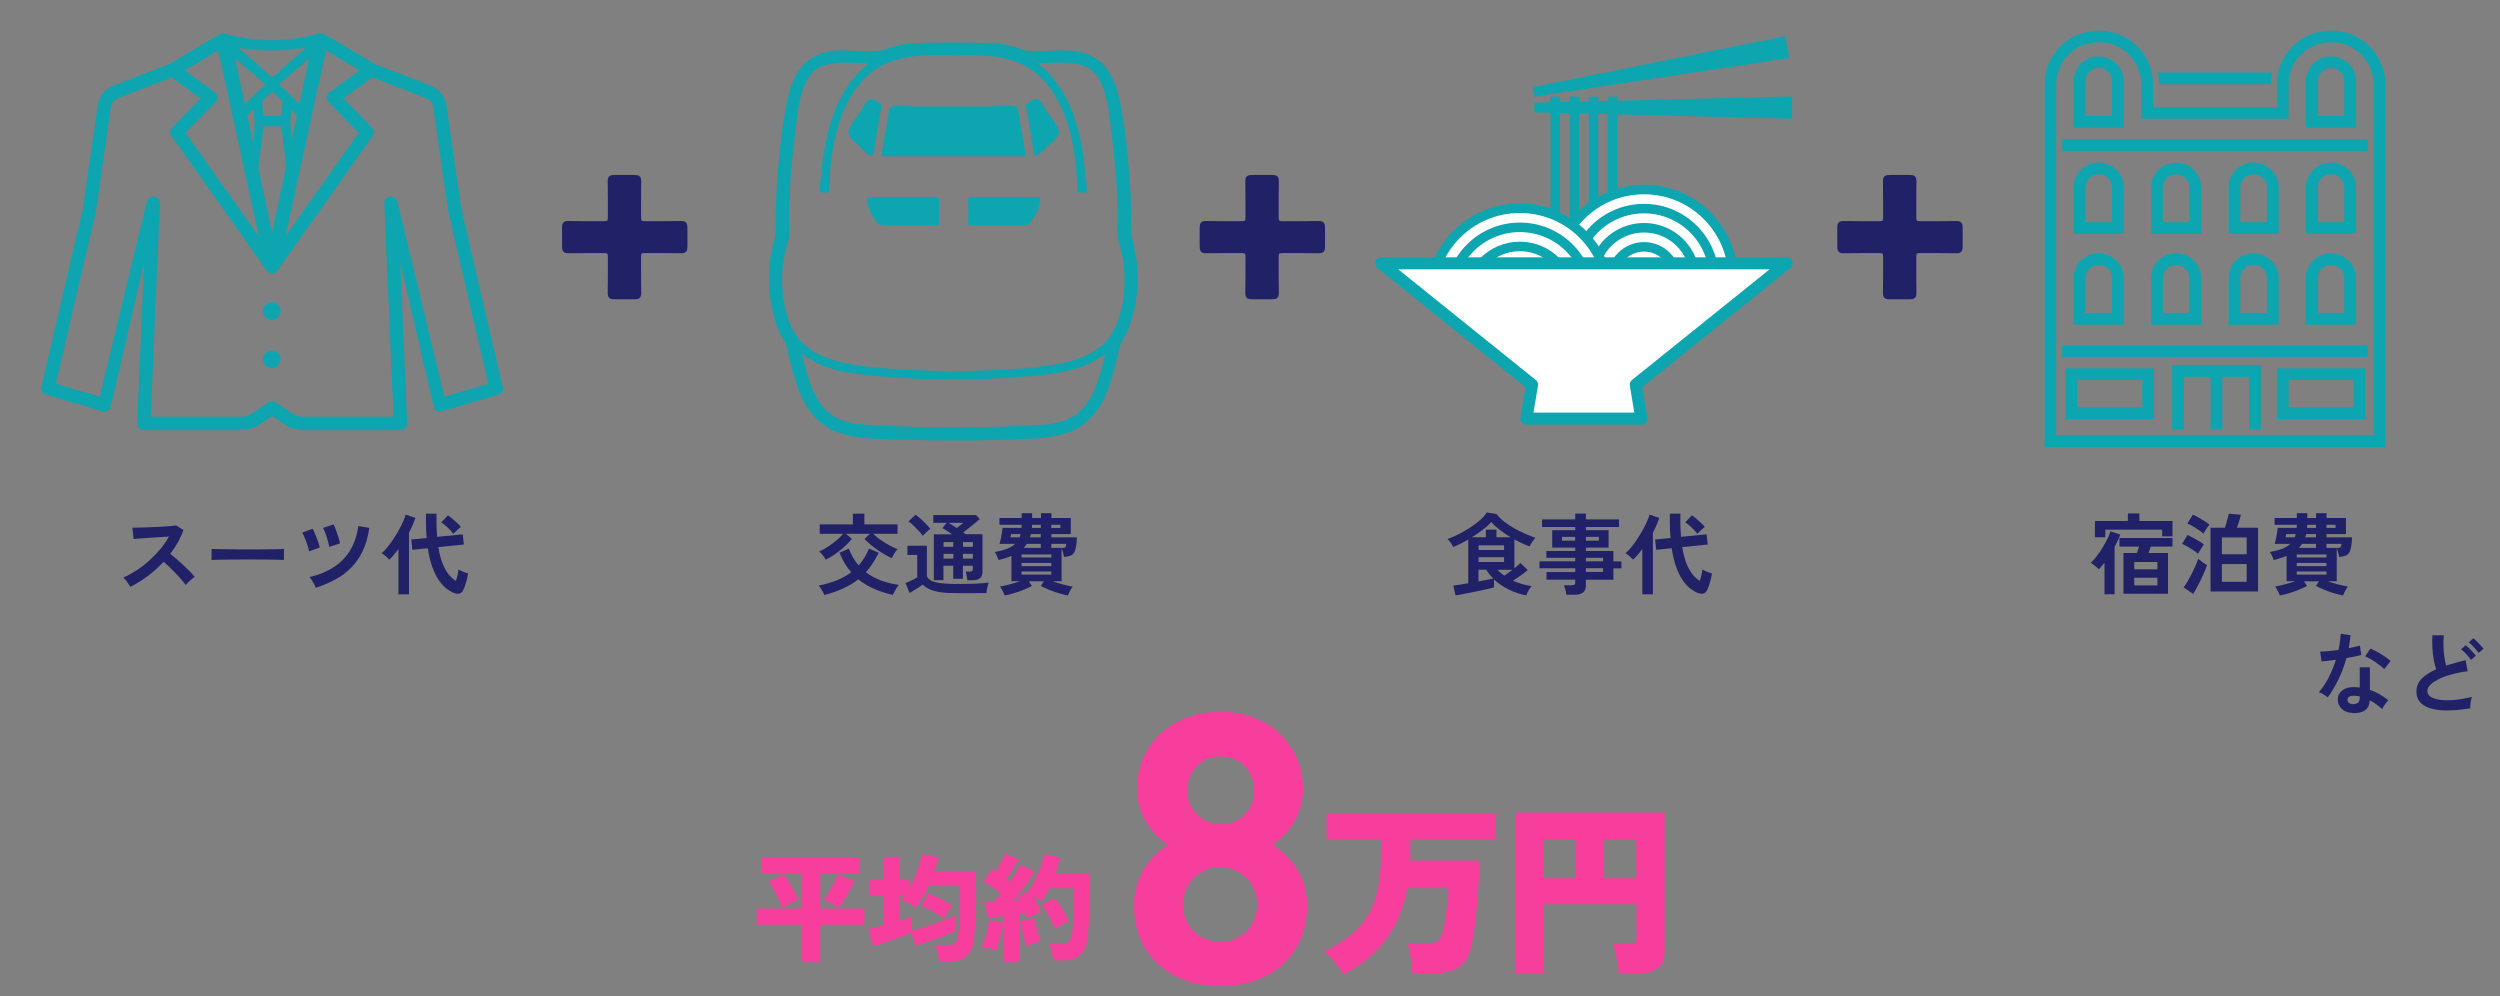 <?xml version="1.0" encoding="UTF-8"?><svg id="_コンテンツ" xmlns="http://www.w3.org/2000/svg" width="312.65" height="124.62" viewBox="0 0 312.65 124.62"><rect x="0" y="0" width="312.65" height="124.62" fill="#808080" stroke="none"/><path d="M291.12,87.22c-.12-.1-.29-.22-.51-.36s-.43-.23-.61-.3c.46-.53.87-1.14,1.23-1.85.36-.71.66-1.44.9-2.2-.37.05-.71.1-1.03.13s-.57.06-.77.08l-.17-1.23c.26,0,.59-.02,1-.06s.84-.09,1.29-.16c.08-.35.14-.69.19-1.03.04-.34.07-.66.09-.98l1.23.18c-.06.56-.14,1.1-.23,1.62.26-.05.51-.11.75-.16.24-.06.46-.11.65-.16l.17,1.17c-.23.07-.5.13-.83.2-.32.07-.66.13-1.03.19-.25.93-.58,1.81-.98,2.64-.4.83-.85,1.59-1.35,2.28ZM294.18,89.16c-.57-.03-1.02-.21-1.34-.53-.33-.33-.48-.72-.48-1.19,0-.44.2-.8.57-1.1.37-.3.9-.43,1.57-.41.1,0,.21.01.31.02.1,0,.2.01.3.03v-2.52h1.27v2.82c.42.14.82.32,1.21.54.38.22.75.47,1.1.76-.13.12-.28.29-.43.51-.15.22-.27.42-.34.59-.24-.21-.49-.42-.74-.6-.26-.19-.53-.35-.81-.49-.07,1.12-.8,1.65-2.19,1.59ZM294.28,88.05c.28,0,.49-.06.63-.19.14-.13.21-.36.21-.68v-.08c-.23-.05-.47-.08-.71-.1-.25,0-.45.03-.6.12-.15.09-.23.21-.24.38,0,.16.05.3.18.4s.31.16.54.16ZM298.17,83.68c-.12-.13-.28-.27-.48-.42s-.42-.31-.64-.47c-.23-.16-.46-.3-.68-.42-.23-.13-.42-.22-.59-.28l.66-.98c.18.07.38.17.62.29.24.12.48.26.72.41.24.15.47.3.68.45.21.15.38.28.51.41l-.79,1Z" fill="#212167" stroke-width="0"/><path d="M308.93,88.58c-.7.12-1.37.2-2.03.24-.66.04-1.27.04-1.84-.02-.57-.06-1.07-.18-1.5-.36-.43-.18-.76-.43-1-.75-.24-.32-.36-.72-.36-1.2,0-.64.22-1.18.67-1.63.45-.45,1.05-.83,1.8-1.16-.12-.32-.22-.7-.3-1.15-.09-.45-.14-.94-.17-1.47-.03-.53-.03-1.07-.01-1.63h1.43c-.04.41-.06.85-.04,1.32.01.47.05.92.11,1.35.06.43.13.8.22,1.11.37-.12.76-.23,1.17-.34.41-.11.83-.22,1.26-.33l.27,1.39c-.65.07-1.28.19-1.88.35s-1.14.35-1.61.57c-.47.22-.85.46-1.13.72s-.42.54-.42.83c0,.31.15.56.44.74s.7.31,1.22.37c.52.06,1.11.06,1.78,0s1.38-.19,2.13-.38c-.07.19-.13.42-.16.71-.03.29-.05.53-.04.73ZM309.01,82.52c-.15-.22-.34-.46-.58-.72s-.46-.46-.65-.6l.59-.51c.11.09.25.21.42.38.17.16.33.33.48.5.16.17.28.31.37.43l-.62.52ZM309.98,81.66c-.16-.22-.35-.46-.59-.72s-.46-.46-.65-.61l.58-.51c.12.09.26.21.42.38.16.16.32.33.48.5.16.17.28.31.37.43l-.61.52Z" fill="#212167" stroke-width="0"/><path d="M100.28,120.33v-4.69h-5.64v-2.01h5.64v-4.43h-5.03v-2.01h12.26v2.01h-4.92v4.43h5.52v2.01h-5.52v4.69h-2.31ZM97.85,113.55c-.07-.21-.17-.46-.31-.76-.14-.3-.29-.61-.46-.94s-.33-.63-.5-.91-.32-.51-.46-.69l1.89-.93c.13.16.28.37.44.64s.34.57.52.88c.18.32.34.62.5.92.15.3.27.55.36.77-.31.11-.64.26-1.01.45-.37.19-.69.38-.98.57ZM104.94,113.52c-.19-.12-.4-.24-.64-.36-.24-.12-.48-.24-.71-.36-.23-.11-.43-.2-.58-.26.19-.26.4-.58.64-.98.24-.39.47-.79.68-1.2.21-.4.37-.75.48-1.04l2.04.89c-.1.23-.23.49-.39.8s-.34.62-.53.94c-.19.32-.37.62-.55.9s-.33.5-.44.67Z" fill="#f73e9d" stroke-width="0"/><path d="M117.47,120.27c-.02-.21-.05-.44-.1-.7-.05-.26-.11-.52-.17-.77-.06-.25-.14-.46-.21-.63h1.54c.28,0,.5-.03.67-.1s.3-.2.41-.41c.1-.2.19-.51.24-.91.06-.38.1-1.01.13-1.9s.04-2,.04-3.31v-.76h-3.85c-.23.5-.48.98-.75,1.44-.27.46-.57.89-.88,1.3-.26-.2-.56-.39-.92-.59-.36-.2-.65-.33-.89-.4.07-.08.13-.16.2-.24.06-.08.13-.18.2-.27h-.67v3.14c.31-.1.59-.19.86-.28s.49-.17.68-.25v1.76c.55-.14,1.16-.31,1.82-.53.66-.21,1.32-.44,1.96-.68.65-.24,1.22-.47,1.72-.69-.02.24-.03.55-.03.93s0,.72.03,1.01c-.51.23-1.06.46-1.64.69s-1.16.44-1.74.64-1.12.36-1.62.5l-.56-1.6c-.32.13-.68.27-1.1.43-.42.16-.84.31-1.28.47-.44.15-.86.3-1.27.44-.41.14-.78.25-1.1.34l-.59-2.15c.23-.05.5-.11.81-.19.32-.07.66-.16,1.02-.26v-3.72h-1.69v-2h1.69v-2.87h2.03v2.87h1.29v.98c.38-.67.7-1.39.98-2.15s.48-1.44.6-2.04l2.06.41c-.07.28-.14.56-.22.84-.08.29-.17.57-.27.86h5.14v2.62c0,1.22-.02,2.29-.06,3.2-.04.91-.08,1.67-.13,2.28-.07.84-.24,1.5-.51,1.97-.27.47-.64.81-1.1,1-.46.19-1.01.29-1.65.29h-1.11ZM118.06,114.89c-.23-.19-.51-.39-.85-.59-.34-.21-.69-.4-1.05-.58-.36-.18-.68-.32-.97-.42l.93-1.57c.32.11.66.25,1.02.43.37.18.72.36,1.05.56.33.19.62.37.86.53-.17.24-.34.51-.53.81s-.34.59-.47.84Z" fill="#f73e9d" stroke-width="0"/><path d="M124.57,118.88c-.25-.11-.54-.2-.9-.29-.35-.08-.65-.15-.91-.19.14-.27.27-.59.4-.98s.24-.8.35-1.22c.1-.42.18-.81.21-1.15l1.73.34c-.03.33-.09.71-.19,1.16-.1.45-.21.89-.33,1.31-.12.42-.25.76-.36,1.02ZM125.52,120.3v-5.74c-.38.05-.74.1-1.08.14-.35.04-.66.08-.95.11l-.33-1.97c.31,0,.67-.01,1.08-.04.14-.14.29-.3.44-.47.16-.18.32-.37.49-.58-.31-.25-.65-.51-1.04-.78-.39-.28-.76-.52-1.13-.74l1.08-1.55c.07.04.14.08.22.13l.24.15c.14-.22.28-.46.43-.73.15-.27.29-.54.43-.81.14-.27.25-.5.34-.67l1.7.74c-.27.42-.54.85-.81,1.28-.27.43-.52.81-.75,1.13.08.06.16.12.23.17.07.05.14.11.2.16.29-.41.56-.81.81-1.19.25-.38.44-.69.57-.94l1.69.95c-.2.32-.44.68-.73,1.09-.29.41-.6.83-.94,1.27-.33.43-.66.85-.98,1.24.14-.02.27-.03.4-.04s.26-.02.38-.03l-.25-.5,1.35-.61c.31-.43.59-.92.86-1.47.27-.54.49-1.09.68-1.65.19-.56.32-1.06.38-1.52l2.06.41c-.07.32-.16.64-.26.98-.1.34-.21.67-.33,1.01h4.26v2.62c0,.81,0,1.52-.02,2.12-.01.6-.04,1.14-.07,1.6-.03.46-.06.9-.1,1.3-.07.84-.24,1.49-.51,1.96-.27.47-.64.8-1.09.99-.46.19-1.01.29-1.65.29h-1.11c-.02-.21-.05-.44-.1-.7-.05-.26-.11-.51-.17-.76s-.14-.46-.21-.63h1.55c.28,0,.5-.03.67-.1.17-.07.3-.21.4-.41s.18-.51.24-.92c.06-.38.1-.93.13-1.67.02-.74.04-1.76.04-3.07v-.76h-3.02c-.15.29-.3.57-.47.84-.16.27-.33.53-.51.78-.14-.11-.29-.21-.47-.32-.17-.1-.34-.2-.51-.3.18.35.35.7.5,1.06.16.36.28.67.36.94-.25.1-.54.21-.87.35-.33.13-.61.28-.85.44-.03-.11-.06-.22-.1-.34-.04-.12-.08-.24-.13-.37-.1.02-.21.04-.33.06-.12.02-.24.04-.36.06v6.05h-1.98ZM128.33,118.36c-.07-.25-.16-.57-.26-.97-.1-.4-.2-.8-.29-1.2s-.16-.72-.21-.97l1.75-.4c.05.23.12.52.22.89.1.37.2.73.32,1.1.11.37.21.67.3.9-.26.05-.57.14-.94.27-.37.13-.67.26-.9.39ZM131.93,116.2c-.1-.29-.24-.62-.43-.99-.19-.37-.39-.75-.6-1.12s-.41-.67-.6-.91l1.63-.84c.22.26.43.56.65.9.22.35.42.69.61,1.04.19.35.35.68.47.98-.28.1-.58.23-.9.41-.33.17-.6.35-.83.53Z" fill="#f73e9d" stroke-width="0"/><path d="M162.58,117.57c-.57,1.25-1.34,2.3-2.32,3.15-.98.85-2.12,1.5-3.43,1.94s-2.7.66-4.19.66-2.88-.22-4.19-.66-2.45-1.09-3.43-1.94-1.75-1.9-2.32-3.15c-.57-1.25-.85-2.69-.85-4.33,0-1.04.13-1.96.4-2.75.27-.79.61-1.49,1.02-2.11s.86-1.14,1.35-1.59c.49-.44.97-.82,1.45-1.14-.45-.28-.89-.65-1.34-1.09-.45-.44-.85-.95-1.22-1.52-.37-.57-.67-1.22-.91-1.94-.24-.73-.36-1.55-.36-2.46,0-1.48.28-2.82.83-4,.55-1.18,1.3-2.19,2.25-3.03.95-.84,2.04-1.48,3.29-1.92,1.25-.44,2.58-.66,4-.66s2.75.22,4,.66c1.24.44,2.33,1.08,3.26,1.92.93.84,1.67,1.85,2.23,3.03s.83,2.52.83,4c0,.92-.12,1.74-.36,2.46-.24.73-.54,1.37-.9,1.94-.36.57-.77,1.07-1.23,1.52-.46.44-.89.81-1.3,1.09.48.32.96.7,1.46,1.14.49.44.95.97,1.38,1.59.43.62.78,1.32,1.05,2.11.27.79.41,1.71.41,2.75,0,1.64-.28,3.09-.85,4.33ZM155.9,109.8c-.88-.9-1.99-1.35-3.32-1.35s-2.43.45-3.32,1.35c-.88.9-1.33,2.01-1.33,3.34s.44,2.43,1.33,3.32c.88.88,1.99,1.33,3.32,1.33s2.43-.44,3.32-1.33c.88-.88,1.33-1.99,1.33-3.32s-.44-2.44-1.33-3.34ZM155.67,95.8c-.79-.82-1.79-1.23-2.98-1.23s-2.2.41-3.01,1.23c-.81.82-1.21,1.83-1.21,3.03s.4,2.25,1.21,3.06c.81.81,1.81,1.21,3.01,1.21s2.19-.4,2.98-1.21c.79-.81,1.18-1.82,1.18-3.06s-.4-2.21-1.18-3.03Z" fill="#f73e9d" stroke-width="0"/><path d="M168.01,121.9c-.29-.51-.64-1.03-1.08-1.56-.43-.54-.89-.99-1.36-1.35,1.69-.79,3.06-1.7,4.11-2.74,1.05-1.03,1.82-2.32,2.3-3.85.48-1.53.72-3.41.72-5.64v-1.78h-6.8v-3.2h21.11v3.2h-10.64v2.65h8.67c-.02.71-.05,1.54-.11,2.49s-.13,1.93-.21,2.94c-.09,1.01-.19,1.97-.3,2.87-.11.9-.24,1.66-.38,2.27-.3,1.34-.83,2.27-1.59,2.77-.76.51-1.85.76-3.27.76h-2.53c-.03-.35-.08-.75-.13-1.22-.05-.47-.13-.93-.21-1.39-.09-.46-.19-.84-.3-1.16h2.39c.68,0,1.15-.11,1.42-.33.27-.22.48-.62.64-1.21.11-.43.21-.97.31-1.62.09-.66.18-1.32.25-2,.07-.68.11-1.26.11-1.73h-5.12c-.44,2.43-1.31,4.54-2.62,6.34-1.3,1.79-3.1,3.29-5.39,4.49Z" fill="#f73e9d" stroke-width="0"/><path d="M202.44,121.73c-.03-.32-.08-.72-.15-1.2-.07-.48-.15-.96-.25-1.42-.1-.47-.21-.83-.33-1.09h2.02c.34,0,.57-.05.71-.15.14-.1.21-.31.21-.63v-4.15h-11.61v8.63h-3.58v-20.1h18.72v17.35c0,.98-.29,1.69-.86,2.12-.57.44-1.43.65-2.56.65h-2.32ZM193.03,109.84h4.06v-4.91h-4.06v4.91ZM200.58,109.84h4.06v-4.91h-4.06v4.91Z" fill="#f73e9d" stroke-width="0"/><path d="M100.28,120.33v-4.69h-5.64v-2.01h5.64v-4.43h-5.03v-2.01h12.26v2.01h-4.92v4.43h5.52v2.01h-5.52v4.69h-2.31ZM97.85,113.55c-.07-.21-.17-.46-.31-.76-.14-.3-.29-.61-.46-.94s-.33-.63-.5-.91-.32-.51-.46-.69l1.89-.93c.13.16.28.37.44.64s.34.57.52.88c.18.32.34.62.5.92.15.3.27.55.36.77-.31.11-.64.26-1.01.45-.37.19-.69.38-.98.57ZM104.94,113.52c-.19-.12-.4-.24-.64-.36-.24-.12-.48-.24-.71-.36-.23-.11-.43-.2-.58-.26.19-.26.4-.58.64-.98.24-.39.47-.79.68-1.2.21-.4.37-.75.48-1.04l2.04.89c-.1.23-.23.49-.39.8s-.34.62-.53.94c-.19.32-.37.62-.55.9s-.33.5-.44.67Z" fill="none" stroke-width="0"/><path d="M117.47,120.27c-.02-.21-.05-.44-.1-.7-.05-.26-.11-.52-.17-.77-.06-.25-.14-.46-.21-.63h1.54c.28,0,.5-.03.67-.1s.3-.2.41-.41c.1-.2.19-.51.24-.91.06-.38.1-1.01.13-1.9s.04-2,.04-3.31v-.76h-3.85c-.23.5-.48.98-.75,1.44-.27.46-.57.89-.88,1.3-.26-.2-.56-.39-.92-.59-.36-.2-.65-.33-.89-.4.07-.08.13-.16.2-.24.06-.08.13-.18.2-.27h-.67v3.14c.31-.1.59-.19.86-.28s.49-.17.68-.25v1.76c.55-.14,1.16-.31,1.82-.53.66-.21,1.32-.44,1.96-.68.65-.24,1.22-.47,1.72-.69-.02.24-.03.55-.03.93s0,.72.03,1.01c-.51.23-1.06.46-1.64.69s-1.16.44-1.74.64-1.12.36-1.62.5l-.56-1.6c-.32.13-.68.27-1.1.43-.42.16-.84.31-1.28.47-.44.15-.86.3-1.27.44-.41.14-.78.25-1.1.34l-.59-2.15c.23-.05.5-.11.81-.19.32-.07.66-.16,1.02-.26v-3.72h-1.69v-2h1.69v-2.87h2.03v2.87h1.29v.98c.38-.67.7-1.39.98-2.15s.48-1.44.6-2.04l2.06.41c-.07.28-.14.56-.22.84-.08.29-.17.57-.27.86h5.14v2.62c0,1.22-.02,2.29-.06,3.2-.04.91-.08,1.67-.13,2.28-.07.84-.24,1.5-.51,1.97-.27.47-.64.81-1.1,1-.46.19-1.01.29-1.65.29h-1.11ZM118.06,114.89c-.23-.19-.51-.39-.85-.59-.34-.21-.69-.4-1.05-.58-.36-.18-.68-.32-.97-.42l.93-1.57c.32.11.66.25,1.02.43.37.18.72.36,1.05.56.33.19.62.37.86.53-.17.24-.34.51-.53.81s-.34.59-.47.84Z" fill="none" stroke-width="0"/><path d="M124.57,118.88c-.25-.11-.54-.2-.9-.29-.35-.08-.65-.15-.91-.19.14-.27.27-.59.4-.98s.24-.8.35-1.22c.1-.42.18-.81.21-1.15l1.73.34c-.03.33-.09.71-.19,1.16-.1.45-.21.89-.33,1.31-.12.42-.25.76-.36,1.02ZM125.52,120.3v-5.74c-.38.05-.74.1-1.08.14-.35.04-.66.08-.95.11l-.33-1.97c.31,0,.67-.01,1.08-.04.14-.14.29-.3.44-.47.16-.18.32-.37.49-.58-.31-.25-.65-.51-1.04-.78-.39-.28-.76-.52-1.13-.74l1.08-1.55c.07.04.14.08.22.13l.24.15c.14-.22.28-.46.43-.73.15-.27.29-.54.43-.81.14-.27.25-.5.34-.67l1.7.74c-.27.42-.54.85-.81,1.28-.27.43-.52.81-.75,1.13.08.06.16.12.23.17.07.05.14.11.2.16.29-.41.56-.81.81-1.19.25-.38.44-.69.57-.94l1.69.95c-.2.32-.44.68-.73,1.09-.29.41-.6.83-.94,1.27-.33.43-.66.85-.98,1.24.14-.02.27-.03.4-.04s.26-.02.38-.03l-.25-.5,1.35-.61c.31-.43.59-.92.86-1.47.27-.54.49-1.09.68-1.65.19-.56.32-1.06.38-1.52l2.06.41c-.07.32-.16.64-.26.98-.1.34-.21.67-.33,1.01h4.26v2.62c0,.81,0,1.52-.02,2.12-.01.6-.04,1.14-.07,1.6-.03.46-.06.9-.1,1.3-.07.84-.24,1.49-.51,1.96-.27.47-.64.8-1.09.99-.46.19-1.01.29-1.65.29h-1.11c-.02-.21-.05-.44-.1-.7-.05-.26-.11-.51-.17-.76s-.14-.46-.21-.63h1.55c.28,0,.5-.03.67-.1.17-.07.3-.21.4-.41s.18-.51.24-.92c.06-.38.1-.93.13-1.67.02-.74.04-1.76.04-3.07v-.76h-3.02c-.15.29-.3.57-.47.84-.16.27-.33.53-.51.78-.14-.11-.29-.21-.47-.32-.17-.1-.34-.2-.51-.3.18.35.35.7.5,1.06.16.36.28.67.36.94-.25.1-.54.21-.87.35-.33.13-.61.28-.85.44-.03-.11-.06-.22-.1-.34-.04-.12-.08-.24-.13-.37-.1.02-.21.04-.33.06-.12.02-.24.04-.36.06v6.05h-1.98ZM128.33,118.36c-.07-.25-.16-.57-.26-.97-.1-.4-.2-.8-.29-1.2s-.16-.72-.21-.97l1.75-.4c.05.23.12.52.22.89.1.37.2.73.32,1.1.11.37.21.67.3.9-.26.05-.57.14-.94.27-.37.13-.67.26-.9.39ZM131.93,116.2c-.1-.29-.24-.62-.43-.99-.19-.37-.39-.75-.6-1.12s-.41-.67-.6-.91l1.63-.84c.22.26.43.56.65.9.22.35.42.69.61,1.04.19.35.35.68.47.98-.28.1-.58.23-.9.41-.33.17-.6.35-.83.53Z" fill="none" stroke-width="0"/><path d="M162.58,117.57c-.57,1.25-1.34,2.3-2.32,3.15-.98.85-2.12,1.5-3.43,1.94s-2.7.66-4.19.66-2.88-.22-4.19-.66-2.45-1.09-3.43-1.94-1.75-1.9-2.32-3.15c-.57-1.25-.85-2.69-.85-4.33,0-1.04.13-1.96.4-2.75.27-.79.61-1.49,1.02-2.11s.86-1.14,1.35-1.59c.49-.44.97-.82,1.45-1.14-.45-.28-.89-.65-1.34-1.09-.45-.44-.85-.95-1.22-1.52-.37-.57-.67-1.22-.91-1.94-.24-.73-.36-1.55-.36-2.46,0-1.48.28-2.82.83-4,.55-1.18,1.3-2.19,2.25-3.03.95-.84,2.04-1.48,3.29-1.92,1.25-.44,2.58-.66,4-.66s2.75.22,4,.66c1.24.44,2.33,1.08,3.26,1.92.93.84,1.67,1.85,2.23,3.03s.83,2.52.83,4c0,.92-.12,1.74-.36,2.46-.24.73-.54,1.37-.9,1.94-.36.57-.77,1.07-1.23,1.52-.46.44-.89.81-1.3,1.09.48.32.96.7,1.46,1.14.49.44.95.97,1.38,1.59.43.62.78,1.32,1.05,2.11.27.79.41,1.71.41,2.75,0,1.64-.28,3.09-.85,4.33ZM155.9,109.8c-.88-.9-1.99-1.35-3.32-1.35s-2.43.45-3.32,1.35c-.88.9-1.33,2.01-1.33,3.34s.44,2.43,1.33,3.32c.88.88,1.99,1.33,3.32,1.33s2.43-.44,3.32-1.33c.88-.88,1.33-1.99,1.33-3.32s-.44-2.44-1.33-3.34ZM155.67,95.8c-.79-.82-1.79-1.23-2.98-1.23s-2.2.41-3.01,1.23c-.81.82-1.21,1.83-1.21,3.03s.4,2.25,1.21,3.06c.81.81,1.81,1.21,3.01,1.21s2.19-.4,2.98-1.21c.79-.81,1.18-1.82,1.18-3.06s-.4-2.21-1.18-3.03Z" fill="#f73e9d" stroke-width="0"/><path d="M168.01,121.9c-.29-.51-.64-1.03-1.08-1.56-.43-.54-.89-.99-1.36-1.35,1.69-.79,3.06-1.7,4.11-2.74,1.05-1.03,1.82-2.32,2.3-3.85.48-1.53.72-3.41.72-5.64v-1.78h-6.8v-3.2h21.11v3.2h-10.64v2.65h8.67c-.02.71-.05,1.54-.11,2.49s-.13,1.93-.21,2.94c-.09,1.01-.19,1.97-.3,2.87-.11.9-.24,1.66-.38,2.27-.3,1.34-.83,2.27-1.59,2.77-.76.51-1.85.76-3.27.76h-2.53c-.03-.35-.08-.75-.13-1.22-.05-.47-.13-.93-.21-1.39-.09-.46-.19-.84-.3-1.16h2.39c.68,0,1.15-.11,1.42-.33.27-.22.48-.62.64-1.21.11-.43.21-.97.31-1.62.09-.66.18-1.32.25-2,.07-.68.11-1.26.11-1.73h-5.12c-.44,2.43-1.31,4.54-2.62,6.34-1.3,1.79-3.1,3.29-5.39,4.49Z" fill="none" stroke-width="0"/><path d="M202.44,121.73c-.03-.32-.08-.72-.15-1.2-.07-.48-.15-.96-.25-1.42-.1-.47-.21-.83-.33-1.09h2.02c.34,0,.57-.05.71-.15.14-.1.21-.31.21-.63v-4.15h-11.61v8.63h-3.58v-20.1h18.72v17.35c0,.98-.29,1.69-.86,2.12-.57.44-1.43.65-2.56.65h-2.32ZM193.03,109.84h4.06v-4.91h-4.06v4.91ZM200.58,109.84h4.06v-4.91h-4.06v4.91Z" fill="none" stroke-width="0"/><path d="M109.42,17.99c.16-.92.32-1.84.47-2.75.11-.65.22-1.3.34-1.95.06-.36-1.16-1.08-1.52-.86-.47.3-.83,1.13-1.13,1.57-.4.58-.91,1.17-1.24,1.8-.65.94.2,1.65.85,2.21.27.23,1.44,1.59,1.85,1.43.33-.11.33-1.2.37-1.44Z" fill="#0ca5b0" stroke-width="0"/><path d="M109.05,19.43c-.08.03.08-.03,0,0h0Z" fill="#0ca5b0" stroke-width="0"/><path d="M117.33,24.67h-8.88c.01.9.26,1.8.78,2.54.17.25.65.95,1.02.95h7.08c.19,0,.08-1.64.08-1.86,0-.2.1-1.63-.08-1.63Z" fill="#0ca5b0" stroke-width="0"/><path d="M130.94,13.99c-.3-.44-.66-1.28-1.13-1.57-.35-.22-1.58.5-1.51.86.11.65.22,1.3.34,1.95.16.92.32,1.84.47,2.75.04.24.05,1.33.37,1.44.41.15,1.58-1.2,1.85-1.43.65-.56,1.49-1.26.85-2.21-.32-.63-.84-1.21-1.24-1.8Z" fill="#0ca5b0" stroke-width="0"/><path d="M129.48,19.43c-.08-.03.08.03,0,0h0Z" fill="#0ca5b0" stroke-width="0"/><path d="M121.19,24.67c-.18,0-.08,1.43-.08,1.63,0,.22-.11,1.86.08,1.86h7.08c.37,0,.85-.69,1.02-.95.51-.74.76-1.64.78-2.54h-8.88Z" fill="#0ca5b0" stroke-width="0"/><path d="M127.27,13.57c-.1-.59-2.87-.24-3.4-.24h-9.23c-.53,0-3.3-.34-3.4.24-.35,1.99-.69,3.98-1.03,5.97h18.09c-.34-1.99-.68-3.98-1.03-5.97Z" fill="#0ca5b0" stroke-width="0"/><path d="M141.87,30.89c-.22-.86-.43-1.51-.41-2.39.02-.69.02-1.37,0-2.05-.02-1.46-.1-2.91-.21-4.37-.23-3.14-.56-6.31-1.2-9.39-.6-2.85-1.71-5.35-4.75-6.13-2.39-.61-4.94.11-7.34-.3-2.46-1.12-5.65-.86-8.29-.94-.14,0-.29,0-.43,0s-.29,0-.43,0c-2.64.08-5.82-.18-8.29.94-2.39.41-4.95-.31-7.34.3-3.03.78-4.15,3.28-4.75,6.13-.64,3.09-.97,6.26-1.2,9.39-.1,1.46-.18,2.91-.21,4.37-.02.68-.02,1.36,0,2.05.02.88-.19,1.53-.41,2.39-.7,2.89-.61,5.96.22,8.82.18.6.36,1.2.61,1.78.29.65.82,1.22.95,1.9.32,1.6.76,3.18,1.26,4.74.88,2.7,2.55,5.11,5.37,6.03,2.62.86,5.71.74,8.42.83,1.92.07,3.85.1,5.77.1,1.92,0,3.85-.02,5.77-.1,2.72-.1,5.81.02,8.42-.83,2.82-.93,4.49-3.33,5.37-6.03.5-1.55.94-3.14,1.26-4.74.14-.68.66-1.25.95-1.9.25-.58.43-1.18.61-1.78.83-2.86.93-5.93.22-8.82ZM133.21,52.56c-1.67.61-3.63.59-5.39.68-2.15.12-4.29.19-6.44.21-.71,0-1.41.02-2.12.02s-1.41,0-2.12-.02c-2.15-.02-4.3-.09-6.44-.21-1.75-.1-3.71-.07-5.39-.68-3.4-1.23-4.26-5.18-5-8.3,3.2,2.49,7.59,2.64,11.46,2.93,2.34.17,4.59.34,7.37.24h.24c2.78.11,5.03-.07,7.37-.24,3.87-.29,8.26-.44,11.46-2.93-.74,3.12-1.59,7.08-5,8.3ZM138.89,42.01c-1.67,2.36-4.71,3.25-7.43,3.65-2.78.41-5.62.56-8.43.67-.63.02-3.66.14-3.78.18-.11-.04-3.14-.16-3.78-.18-2.8-.11-5.65-.27-8.43-.67-2.71-.4-5.76-1.29-7.43-3.65-1.36-1.93-1.8-4.78-1.8-7.08,0-1.5.22-3,.66-4.43.37-1.16.2-2.23.21-3.46.02-3.33.3-6.68.72-9.99.31-2.45.45-5.88,2.1-7.87,1.5-1.82,5.13-1.27,7.19-1.28-2.69,2.02-4.24,5.18-5.08,8.36-.48,1.8-.75,3.67-.89,5.53-.03.39-.35,1.93-.11,2.23.09.11.91.02,1.08.02.11-4.95.92-10.74,4.61-14.4,2.84-2.82,7.13-2.83,10.91-2.72,3.79-.11,8.07-.1,10.91,2.72,3.7,3.66,4.5,9.45,4.62,14.4.17,0,.99.09,1.08-.02.25-.3-.07-1.84-.1-2.23-.14-1.87-.41-3.73-.89-5.53-.84-3.19-2.39-6.34-5.08-8.36,2.06,0,5.69-.54,7.19,1.28,1.66,1.99,1.8,5.43,2.11,7.87.42,3.31.7,6.65.72,9.99,0,1.23-.16,2.3.21,3.46.44,1.43.66,2.92.66,4.43,0,2.3-.44,5.15-1.8,7.08Z" fill="#0ca5b0" stroke-width="0"/><path d="M62.86,48.37l-5.16-22.22-1.88-13.01c-.16-1.09-.89-2.01-1.92-2.41l-7.08-2.75-6.2-3.68c-.18-.1-.38-.14-.58-.1-.05,0-.1,0-.15.01-3.87,1.06-7.95,1.06-11.82,0-.02,0-.03,0-.05,0-.2-.04-.41-.01-.59.09l-6.2,3.68-7.08,2.75c-1.03.4-1.76,1.32-1.92,2.41l-1.88,13.01-5.16,22.22c-.1.43.15.86.57.98l7.05,2.09c.21.06.44.04.64-.07.19-.11.34-.29.4-.51l4.17-18.04-.86,20.1c0,.23.07.45.23.61.16.16.37.26.6.26h12.07c.92,0,1.81-.28,2.57-.8l1.41-.97,1.41.97c.76.52,1.65.8,2.57.8h12.07c.23,0,.44-.09.6-.26.16-.16.24-.38.23-.61l-.86-20.1,4.17,18.04c.06.22.2.4.4.51.19.11.43.13.64.07l7.05-2.09c.42-.12.67-.55.57-.98ZM44.96,8.8l-3.75,2.73c-.19.14-.32.36-.34.6-.02.24.07.48.23.65l3.76,3.83-9.16,12.94,5.06-23.24,4.2,2.49ZM33.99,6.33c1.67,0,3.35-.19,4.99-.56l-4.95,23.35-4.95-23.33c1.62.36,3.26.54,4.91.54ZM27.3,6.31l5.06,23.24-9.16-12.94,3.76-3.83c.17-.17.25-.41.23-.65-.02-.24-.14-.46-.34-.6l-3.75-2.73,4.2-2.49ZM55.58,49.61l-5.89-24.41c-.11-.41-.51-.67-.93-.6-.42.06-.72.43-.7.85l1.15,26.67h-11.2c-.58,0-1.15-.17-1.63-.51l-1.88-1.3s-.07-.04-.07-.04c-.27-.15-.6-.14-.87.04l-1.88,1.3c-.48.33-1.04.51-1.63.51h-11.2l1.15-26.67c.02-.42-.28-.79-.7-.85-.42-.06-.82.19-.93.6l-5.89,24.41-5.49-1.62,4.99-21.49s0-.05.01-.07l1.88-13.05c.07-.5.41-.92.88-1.1l6.72-2.61,3.63,2.64-3.57,3.63c-.28.29-.32.73-.09,1.06l11.91,16.83c.16.23.41.35.68.35.11,0,.22-.03.33-.07.15-.06.34-.28.34-.28l11.91-16.83c.23-.33.2-.77-.09-1.06l-3.57-3.63,3.63-2.64,6.72,2.61c.47.18.81.6.88,1.1l1.88,13.05s0,.05.01.07l4.99,21.49-5.49,1.62ZM36.47,18.04l-.18-2.89.14-1.41.76.73.36-1.36-1.11-1.06s-.04-.09-.08-.13l-1.46-1.39,4.71-4.02.51-2.23-6.08,5.43-6.08-5.43.51,2.23,4.73,4.04-1.43,1.36s0,0,0,0l-1.24,1.19.36,1.36.81-.77.15,1.47-.18,2.88.58,3.36.71-5.6h2.22l.71,5.6.58-3.37ZM35.18,14.51h-2.24l-.18-1.84.29-.28.99-.94,1.33,1.26-.18,1.79Z" fill="#0ca5b0" stroke-width="0"/><circle cx="33.99" cy="38.89" r="1.11" fill="#0ca5b0" stroke-width="0"/><circle cx="33.99" cy="44.92" r="1.11" fill="#0ca5b0" stroke-width="0"/><path d="M255.7,55.92V10.55c0-3.71,3.01-6.72,6.72-6.72h.12c3.71,0,6.72,3.01,6.72,6.72v2.84h15.49v-2.84c0-3.71,3.01-6.72,6.72-6.72h.12c3.71,0,6.72,3.01,6.72,6.72v45.37h-42.62ZM296.85,54.45V10.55c0-2.9-2.36-5.26-5.26-5.26h-.12c-2.9,0-5.26,2.36-5.26,5.26v4.3h-18.42v-4.3c0-2.9-2.36-5.26-5.26-5.26h-.12c-2.9,0-5.26,2.36-5.26,5.26v43.9h39.69Z" fill="#0ca5b0" stroke-width="0"/><path d="M258.32,52.4v-6.33h11.05v6.33h-11.05ZM267.91,50.93v-3.4h-8.12v3.4h8.12Z" fill="#0ca5b0" stroke-width="0"/><path d="M284.75,52.4v-6.33h11.05v6.33h-11.05ZM294.34,50.93v-3.4h-8.12v3.4h8.12Z" fill="#0ca5b0" stroke-width="0"/><path d="M259.33,15.98v-5.82c0-1.71,1.39-3.11,3.11-3.11s3.16,1.39,3.16,3.11v5.82h-6.26ZM264.13,14.51v-4.36c0-.91-.74-1.64-1.64-1.64s-1.69.72-1.69,1.64v4.36h3.34Z" fill="#0ca5b0" stroke-width="0"/><path d="M288.38,15.98v-5.82c0-1.71,1.39-3.11,3.11-3.11s3.16,1.39,3.16,3.11v5.82h-6.26ZM293.18,14.51v-4.36c0-.91-.74-1.64-1.64-1.64s-1.69.72-1.69,1.64v4.36h3.34Z" fill="#0ca5b0" stroke-width="0"/><path d="M259.33,29.26v-5.82c0-1.71,1.39-3.11,3.11-3.11s3.16,1.39,3.16,3.11v5.82h-6.26ZM264.13,27.8v-4.36c0-.91-.74-1.64-1.64-1.64s-1.69.72-1.69,1.64v4.36h3.34Z" fill="#0ca5b0" stroke-width="0"/><path d="M269.01,29.26v-5.82c0-1.71,1.39-3.11,3.11-3.11s3.16,1.39,3.16,3.11v5.82h-6.26ZM273.81,27.8v-4.36c0-.91-.74-1.64-1.64-1.64s-1.69.72-1.69,1.64v4.36h3.33Z" fill="#0ca5b0" stroke-width="0"/><path d="M278.7,29.26v-5.82c0-1.71,1.39-3.11,3.11-3.11s3.16,1.39,3.16,3.11v5.82h-6.26ZM283.5,27.8v-4.36c0-.91-.74-1.64-1.64-1.64s-1.69.72-1.69,1.64v4.36h3.34Z" fill="#0ca5b0" stroke-width="0"/><path d="M288.38,29.26v-5.82c0-1.71,1.39-3.11,3.11-3.11s3.16,1.39,3.16,3.11v5.82h-6.26ZM293.18,27.8v-4.36c0-.91-.74-1.64-1.64-1.64s-1.69.72-1.69,1.64v4.36h3.34Z" fill="#0ca5b0" stroke-width="0"/><path d="M259.33,40.6v-5.82c0-1.71,1.39-3.11,3.11-3.11s3.16,1.39,3.16,3.11v5.82h-6.26ZM264.13,39.13v-4.36c0-.91-.74-1.64-1.64-1.64s-1.69.72-1.69,1.64v4.36h3.34Z" fill="#0ca5b0" stroke-width="0"/><path d="M269.01,40.6v-5.82c0-1.71,1.39-3.11,3.11-3.11s3.16,1.39,3.16,3.11v5.82h-6.26ZM273.81,39.13v-4.36c0-.91-.74-1.64-1.64-1.64s-1.69.72-1.69,1.64v4.36h3.33Z" fill="#0ca5b0" stroke-width="0"/><path d="M278.7,40.6v-5.82c0-1.71,1.39-3.11,3.11-3.11s3.16,1.39,3.16,3.11v5.82h-6.26ZM283.5,39.13v-4.36c0-.91-.74-1.64-1.64-1.64s-1.69.72-1.69,1.64v4.36h3.34Z" fill="#0ca5b0" stroke-width="0"/><path d="M288.38,40.6v-5.82c0-1.71,1.39-3.11,3.11-3.11s3.16,1.39,3.16,3.11v5.82h-6.26ZM293.18,39.13v-4.36c0-.91-.74-1.64-1.64-1.64s-1.69.72-1.69,1.64v4.36h3.34Z" fill="#0ca5b0" stroke-width="0"/><polygon points="281.28 53.71 281.28 47.13 277.93 47.13 277.93 53.71 276.46 53.71 276.46 47.13 273.11 47.13 273.11 53.71 271.65 53.71 271.65 45.66 282.74 45.66 282.74 53.71 281.28 53.71" fill="#0ca5b0" stroke-width="0"/><rect x="257.9" y="17.42" width="38.2" height="1.46" fill="#0ca5b0" stroke-width="0"/><path d="M270,10.53v-.18c-.01-.36-.05-.72-.11-1.08l-.04-.21h14.31l-.04.21c-.06.36-.1.72-.11,1.08v.18h-14.02Z" fill="#0ca5b0" stroke-width="0"/><rect x="257.9" y="43.18" width="38.2" height="1.46" fill="#0ca5b0" stroke-width="0"/><path d="M159.7,34.27c0,.86.02,2.04.02,2.36,0,.52-.15.59-.7.59h-2.36c-.56,0-.71-.07-.71-.59,0-.32.02-1.5.02-2.36v-2.09c0-.61-.12-.74-.73-.74h-2.09c-.85,0-2.02.02-2.33.02-.51,0-.58-.15-.58-.71v-2.19c0-.57.07-.71.58-.71.32,0,1.48.02,2.33.02h2.09c.61,0,.73-.12.73-.74v-2.09c0-.86-.02-2.04-.02-2.36,0-.52.15-.59.71-.59h2.36c.56,0,.7.07.7.59,0,.32-.02,1.5-.02,2.36v2.09c0,.61.12.74.73.74h2.16c.85,0,2.02-.02,2.33-.02.51,0,.58.15.58.71v2.19c0,.57-.07.71-.58.71-.32,0-1.48-.02-2.33-.02h-2.16c-.61,0-.73.12-.73.74v2.09Z" fill="#212167" stroke="#212167" stroke-miterlimit="10" stroke-width=".42"/><path d="M79.96,34.27c0,.86.02,2.04.02,2.36,0,.52-.15.59-.7.59h-2.36c-.56,0-.71-.07-.71-.59,0-.32.02-1.5.02-2.36v-2.09c0-.61-.12-.74-.73-.74h-2.09c-.85,0-2.02.02-2.33.02-.51,0-.58-.15-.58-.71v-2.19c0-.57.07-.71.58-.71.32,0,1.48.02,2.33.02h2.09c.61,0,.73-.12.73-.74v-2.09c0-.86-.02-2.04-.02-2.36,0-.52.15-.59.71-.59h2.36c.56,0,.7.07.7.59,0,.32-.02,1.5-.02,2.36v2.09c0,.61.12.74.73.74h2.16c.85,0,2.02-.02,2.33-.02.51,0,.58.15.58.71v2.19c0,.57-.07.71-.58.71-.32,0-1.48-.02-2.33-.02h-2.16c-.61,0-.73.12-.73.74v2.09Z" fill="#212167" stroke="#212167" stroke-miterlimit="10" stroke-width=".42"/><path d="M239.44,34.27c0,.86.02,2.04.02,2.36,0,.52-.15.59-.7.59h-2.36c-.56,0-.71-.07-.71-.59,0-.32.02-1.5.02-2.36v-2.09c0-.61-.12-.74-.73-.74h-2.09c-.85,0-2.02.02-2.33.02-.51,0-.58-.15-.58-.71v-2.19c0-.57.07-.71.58-.71.32,0,1.48.02,2.33.02h2.09c.61,0,.73-.12.73-.74v-2.09c0-.86-.02-2.04-.02-2.36,0-.52.15-.59.71-.59h2.36c.56,0,.7.07.7.59,0,.32-.02,1.5-.02,2.36v2.09c0,.61.12.74.73.74h2.16c.85,0,2.02-.02,2.33-.02.51,0,.58.15.58.71v2.19c0,.57-.07.71-.58.71-.32,0-1.48-.02-2.33-.02h-2.16c-.61,0-.73.12-.73.74v2.09Z" fill="#212167" stroke="#212167" stroke-miterlimit="10" stroke-width=".42"/><polygon points="224.12 14.85 191.89 14.05 191.89 12.85 224.12 12.06 224.12 14.85" fill="#0ca5b0" stroke-width="0"/><polygon points="223.76 7.26 191.89 12.08 191.68 10.9 223.28 4.52 223.76 7.26" fill="#0ca5b0" stroke-width="0"/><line x1="194.5" y1="12.08" x2="194.5" y2="32.93" fill="#fff" stroke="#0ca5b0" stroke-miterlimit="10" stroke-width="1.19"/><line x1="196.89" y1="12.08" x2="196.89" y2="32.93" fill="#fff" stroke="#0ca5b0" stroke-miterlimit="10" stroke-width="1.19"/><line x1="199.28" y1="12.08" x2="199.28" y2="32.93" fill="#fff" stroke="#0ca5b0" stroke-miterlimit="10" stroke-width="1.19"/><line x1="201.67" y1="12.08" x2="201.67" y2="32.93" fill="#fff" stroke="#0ca5b0" stroke-miterlimit="10" stroke-width="1.19"/><path d="M194.45,34.85c0-6.16,4.99-11.15,11.15-11.15s11.15,4.99,11.15,11.15" fill="#fff" stroke="#0ca5b0" stroke-miterlimit="10" stroke-width="1.19"/><path d="M196.84,34.85c0-4.84,3.92-8.76,8.76-8.76s8.76,3.92,8.76,8.76" fill="#fff" stroke="#0ca5b0" stroke-miterlimit="10" stroke-width="1.19"/><path d="M199.23,34.85c0-3.52,2.85-6.37,6.37-6.37s6.37,2.85,6.37,6.37" fill="#fff" stroke="#0ca5b0" stroke-miterlimit="10" stroke-width="1.19"/><path d="M201.62,34.85c0-2.2,1.78-3.98,3.98-3.98s3.98,1.78,3.98,3.98" fill="#fff" stroke="#0ca5b0" stroke-miterlimit="10" stroke-width="1.19"/><path d="M178.92,37.19c0-6.16,4.99-11.15,11.15-11.15s11.15,4.99,11.15,11.15" fill="#fff" stroke="#0ca5b0" stroke-miterlimit="10" stroke-width="1.19"/><path d="M181.31,37.19c0-4.84,3.92-8.76,8.76-8.76s8.76,3.92,8.76,8.76" fill="#fff" stroke="#0ca5b0" stroke-miterlimit="10" stroke-width="1.19"/><path d="M183.7,37.19c0-3.52,2.85-6.37,6.37-6.37s6.37,2.85,6.37,6.37" fill="#fff" stroke="#0ca5b0" stroke-miterlimit="10" stroke-width="1.19"/><polygon points="223.44 32.93 172.73 32.93 191.6 48.11 190.89 52.35 205.27 52.35 204.57 48.1 223.44 32.93" fill="#fff" stroke="#0ca5b0" stroke-linecap="round" stroke-linejoin="round" stroke-width="1.5"/><path d="M16.28,73.36c-.1-.16-.22-.36-.38-.59s-.32-.41-.48-.54c.56-.24,1.11-.55,1.67-.91.55-.36,1.09-.77,1.59-1.23.51-.46.97-.94,1.39-1.44.42-.51.77-1.02,1.06-1.55-.36.02-.76.05-1.19.08-.43.03-.86.06-1.29.08-.43.03-.81.05-1.15.08-.34.03-.61.05-.79.06l-.16-1.41c.18,0,.46,0,.83-.01.37,0,.79-.02,1.24-.04.46-.02.92-.04,1.37-.06s.87-.05,1.23-.08c.37-.03.64-.06.82-.09l.9.58c-.18.52-.41,1.03-.69,1.53-.28.5-.6.98-.96,1.44.26.2.53.43.83.68.29.25.58.51.86.78.28.27.54.52.78.77.24.24.43.46.59.66-.19.12-.38.27-.59.46s-.39.37-.54.54c-.14-.2-.32-.43-.54-.68-.22-.26-.46-.51-.72-.78-.25-.26-.51-.52-.77-.77-.26-.25-.5-.47-.73-.66-.61.66-1.28,1.25-2,1.79s-1.44.98-2.17,1.34Z" fill="#212167" stroke-width="0"/><path d="M26.45,70.02c0-.1.01-.24.01-.42v-.53c0-.18,0-.32-.01-.42.14,0,.39.01.75.02.36,0,.79.01,1.29.02.5,0,1.04.01,1.6.02.57,0,1.14,0,1.71,0s1.11,0,1.62-.01c.51,0,.95-.01,1.32-.02.37,0,.63-.02.79-.03,0,.1-.01.23-.02.41,0,.18,0,.36,0,.54s0,.32,0,.42c-.19,0-.46-.01-.82-.02s-.78-.01-1.25-.02-.98-.01-1.52-.01h-1.63c-.55,0-1.07,0-1.57.01s-.94.01-1.34.02c-.4,0-.71.02-.94.03Z" fill="#212167" stroke-width="0"/><path d="M38.65,68.95c-.02-.15-.07-.33-.13-.54-.06-.21-.14-.44-.22-.67-.08-.23-.17-.45-.26-.65-.09-.2-.17-.36-.24-.48l1.3-.49c.1.17.2.4.32.69.12.29.23.59.34.89.11.3.18.56.23.77l-1.33.48ZM39.49,73.51c-.07-.2-.19-.43-.34-.7-.16-.27-.3-.48-.43-.64,1.13-.27,2.12-.67,2.97-1.21.85-.54,1.54-1.24,2.07-2.09.53-.85.88-1.88,1.05-3.08l1.38.22c-.16,1.08-.42,2.03-.8,2.84-.38.81-.86,1.51-1.43,2.1-.58.59-1.24,1.09-1.99,1.5-.75.41-1.57.77-2.46,1.05ZM41.18,68.39c-.02-.15-.06-.33-.12-.55-.06-.22-.12-.44-.2-.68s-.16-.45-.24-.66c-.08-.2-.16-.36-.22-.48l1.32-.44c.09.17.19.4.29.7.11.3.21.6.31.9.1.3.16.56.2.78l-1.34.43Z" fill="#212167" stroke-width="0"/><path d="M49.83,74.33v-5.66c-.19.25-.39.49-.58.72s-.39.43-.58.6c-.11-.13-.25-.28-.43-.43-.17-.15-.35-.28-.52-.37.22-.18.46-.43.71-.73.25-.3.5-.64.74-1.01s.48-.75.69-1.13.39-.74.55-1.09c.16-.34.26-.64.32-.88l1.22.42c-.1.29-.21.59-.34.89-.13.31-.28.62-.46.94v7.73h-1.32ZM56.73,74.15c-.3-.13-.61-.32-.93-.57-.32-.26-.63-.6-.93-1.03-.3-.43-.56-.97-.8-1.63-.24-.66-.43-1.44-.57-2.36l-1.93.2-.14-1.29,1.93-.19c-.03-.32-.05-.65-.07-.99-.01-.34-.02-.7-.02-1.07v-.98h1.32v.97c0,.36,0,.69.02,1.01.01.32.03.63.06.92l3.2-.32.14,1.28-3.19.32c.13.81.31,1.49.53,2.05.22.56.48,1.01.76,1.37.29.35.59.62.91.81.08-.24.15-.49.21-.76.06-.27.1-.49.12-.67.08.05.2.11.34.18.15.07.3.14.46.19.16.06.29.1.39.13-.04.24-.09.5-.16.78-.07.27-.15.53-.23.77-.09.24-.17.44-.25.59-.12.21-.28.34-.48.38-.2.04-.43,0-.69-.11ZM56.71,66.76c-.21-.26-.45-.53-.74-.8-.28-.27-.55-.49-.78-.64l.83-.87c.17.1.36.25.57.43.21.18.41.36.61.55s.34.34.44.48c-.09.06-.2.14-.32.25-.13.11-.24.22-.36.33s-.2.2-.25.28Z" fill="#212167" stroke-width="0"/><path d="M103.11,74.42c-.04-.1-.11-.23-.19-.38-.09-.15-.17-.3-.27-.45-.09-.15-.18-.27-.26-.36.8-.16,1.54-.38,2.22-.64.68-.27,1.29-.61,1.84-1.02-.29-.33-.55-.7-.8-1.1-.24-.4-.46-.85-.66-1.34l1.16-.52c.16.41.35.8.55,1.15s.43.67.68.95c.53-.58.96-1.28,1.3-2.1l1.21.52c-.48.97-1.01,1.78-1.6,2.43.58.45,1.23.8,1.93,1.05.7.25,1.43.43,2.19.54-.09.1-.18.22-.28.38-.1.16-.19.32-.28.48-.08.16-.15.29-.19.39-.85-.19-1.64-.45-2.35-.76-.72-.31-1.37-.71-1.97-1.19-.54.43-1.16.8-1.85,1.12-.69.32-1.48.6-2.37.84ZM103.26,69.98c-.07-.15-.19-.32-.35-.53-.16-.2-.31-.36-.46-.48.33-.14.67-.33,1.05-.57.37-.24.73-.51,1.08-.79.34-.29.63-.57.85-.85h-2.92v-1.18h4.15v-1.34h1.44v1.34h4.14v1.18h-3.04c.27.27.59.52.94.77.36.25.72.47,1.09.67s.71.36,1.02.47c-.13.13-.26.31-.4.54s-.24.43-.31.6c-.39-.17-.79-.39-1.22-.66-.43-.27-.84-.55-1.23-.86-.39-.31-.72-.6-.98-.89l.68-.64h-3.01l.75.61c-.16.23-.37.47-.63.72-.25.25-.53.5-.84.74-.3.24-.61.46-.92.67-.31.2-.61.37-.89.49Z" fill="#212167" stroke-width="0"/><path d="M119.57,74.18c-.78,0-1.44-.04-1.98-.12-.53-.08-.97-.2-1.32-.36-.35-.16-.64-.36-.88-.59-.14.1-.31.22-.5.35s-.4.26-.6.38c-.2.13-.38.23-.54.32l-.51-1.25c.13-.04.28-.11.47-.19.19-.08.38-.17.56-.26.18-.09.33-.18.44-.25v-2.81h-1.23v-1.15h2.44v3.8c.13.36.49.62,1.08.76.59.14,1.44.22,2.56.22.95,0,1.76-.01,2.44-.04.68-.03,1.23-.07,1.65-.13-.04.08-.08.21-.12.37-.04.17-.08.34-.11.51-.03.17-.05.32-.06.43-.21,0-.48,0-.81,0-.33,0-.69,0-1.06.01-.37,0-.73,0-1.07,0h-.87ZM115.41,67.02c-.13-.19-.29-.39-.5-.62s-.43-.45-.66-.67c-.23-.22-.44-.39-.63-.53l.88-.82c.19.12.4.29.64.5.24.21.47.44.69.67.22.23.4.43.52.59-.07.05-.17.13-.3.24s-.25.23-.37.34c-.12.12-.21.21-.28.29ZM120.98,72.58c-.01-.16-.04-.36-.08-.58-.04-.22-.08-.4-.12-.52h.51c.14,0,.24-.02.29-.07s.08-.14.08-.28v-.38h-1.24v1.63h-1.21v-1.63h-1.22v1.8h-1.21v-5.73h2.28c-.21-.16-.43-.3-.64-.44s-.4-.25-.57-.33l.54-.67h-1.67v-.97h5.36l.44.51c-.16.15-.36.32-.6.51-.24.19-.48.39-.74.59-.26.2-.49.39-.72.57.05.04.1.07.15.11s.1.07.15.11h2.11v4.69c0,.38-.11.65-.32.82-.21.17-.54.25-.98.25h-.61ZM118,68.38h1.22v-.59h-1.22v.59ZM118,69.86h1.22v-.59h-1.22v.59ZM119.66,66.04c.15-.12.3-.24.44-.36.15-.12.27-.21.37-.29h-1.85c.15.08.31.18.49.29s.37.23.55.36ZM120.43,68.38h1.24v-.59h-1.24v.59ZM120.43,69.86h1.24v-.59h-1.24v.59Z" fill="#212167" stroke-width="0"/><path d="M125.65,74.46c-.04-.1-.09-.21-.16-.36s-.14-.28-.22-.42c-.08-.14-.15-.25-.22-.33.33-.05.73-.14,1.2-.26.47-.12.9-.26,1.31-.41h-1.07v-3.16c-.24.1-.49.2-.76.28-.27.09-.55.16-.85.24-.05-.16-.12-.33-.21-.53s-.18-.36-.28-.48c.6-.1,1.11-.23,1.53-.39s.76-.36,1.02-.62h-1.94c.05-.16.1-.37.16-.63s.1-.51.14-.76.07-.46.08-.61h2.37c0-.06.01-.12.01-.19s0-.13.01-.2h-2.78v-.85h2.78v-.6h1.31v.6h1.1v-.6h1.31v.6h2.42v2.01h-2.42v.41h3.19c-.02.53-.06.95-.13,1.26-.06.31-.16.55-.28.72s-.28.28-.48.34c-.2.06-.44.11-.73.13-.03-.18-.07-.38-.13-.59-.06-.22-.12-.39-.17-.53v4.16h-1.12c.41.16.85.29,1.32.41s.86.2,1.19.26c-.07.08-.14.19-.22.33-.08.14-.15.28-.22.42s-.12.26-.16.36c-.35-.07-.72-.16-1.13-.28s-.8-.26-1.19-.42c-.39-.16-.75-.32-1.07-.49l.38-.58h-1.87l.38.58c-.32.17-.67.33-1.07.49-.39.16-.79.3-1.19.42-.4.12-.78.22-1.13.28ZM126.34,67.2h1.17c.02-.07.04-.13.07-.2.02-.07.04-.14.05-.21h-1.19s0,.06-.02.12-.03.13-.04.19c-.02.06-.03.09-.03.1ZM127.76,69.72h3.72v-.38h-3.72v.38ZM127.76,70.8h3.72v-.4h-3.72v.4ZM127.76,71.86h3.72v-.39h-3.72v.39ZM128.01,68.52h2.15v-.5h-1.75c-.12.19-.25.35-.4.5ZM128.81,67.2h1.35v-.41h-1.23c-.01.07-.03.14-.06.21-.02.07-.04.13-.07.2ZM129.05,66.02h1.12v-.39h-1.1c0,.07-.01.13-.01.2s0,.13-.01.19ZM131.48,66.02h1.14v-.39h-1.14v.39ZM131.48,68.52h1.3c.15,0,.26,0,.33-.02.07-.01.12-.06.16-.12s.06-.18.08-.36h-1.87v.5Z" fill="#212167" stroke-width="0"/><path d="M182.02,74.44l-.27-1.21c.16-.01.4-.05.74-.1.34-.05.71-.11,1.13-.19v-5.47c-.32.19-.64.36-.96.52s-.63.3-.92.42c-.07-.16-.18-.33-.31-.52-.13-.19-.27-.35-.4-.48.46-.16.93-.37,1.42-.62s.96-.52,1.42-.82.87-.61,1.23-.93c.36-.32.64-.64.84-.95l1.2.19c.25.33.57.64.97.95.39.31.82.59,1.28.85.46.26.92.49,1.38.69s.88.36,1.25.48c-.14.16-.28.33-.41.53-.13.2-.24.39-.32.56-.3-.11-.61-.24-.93-.39-.32-.15-.65-.31-.97-.49v3.61c.16-.13.31-.26.44-.37.13-.11.24-.21.31-.29l.92.87c-.23.2-.51.42-.85.67-.34.24-.67.47-1,.67.36.16.74.3,1.13.42.39.11.79.2,1.2.26-.13.14-.25.33-.39.56-.13.23-.22.43-.27.6-.71-.13-1.42-.36-2.14-.71-.72-.35-1.35-.77-1.9-1.28v.99c-.19.05-.44.12-.77.19s-.68.16-1.08.24c-.39.08-.78.17-1.18.24-.39.08-.75.15-1.07.21-.32.06-.57.1-.75.12ZM184.07,67.19h1.75v-.95h1.33v.95h1.78c-.47-.28-.93-.58-1.35-.91-.43-.33-.79-.66-1.07-.99-.27.3-.63.62-1.06.95-.43.33-.89.65-1.38.95ZM184.91,68.78h3.19v-.58h-3.19v.58ZM184.91,70.28h3.19v-.6h-3.19v.6ZM184.91,72.71c.38-.07.73-.13,1.06-.2.33-.07.59-.12.78-.17-.36-.35-.65-.71-.88-1.09h-.97v1.45ZM188.14,71.99c.16-.1.32-.22.49-.35.17-.13.34-.26.5-.38h-1.85c.24.26.52.5.85.73Z" fill="#212167" stroke-width="0"/><path d="M195.88,74.36c-.01-.19-.05-.39-.11-.61s-.12-.41-.18-.56h.98c.16,0,.27-.02.33-.07.07-.05.1-.15.1-.29v-.34h-3.6v-.95h3.6v-.47h-4.47v-.87h4.47v-.44h-3.61v-.85h3.61v-.43h-2.88v-2.17h2.88v-.4h-4.15v-.95h4.15v-.73h1.33v.73h4.14v.95h-4.14v.4h2.84v2.17h-2.84v.43h3.44v1.3h1.01v.87h-1.01v1.42h-3.44v.71c0,.41-.12.7-.35.89-.23.19-.59.28-1.06.28h-1.04ZM195.34,67.62h1.65v-.48h-1.65v.48ZM198.33,67.62h1.62v-.48h-1.62v.48ZM198.33,70.2h2.15v-.44h-2.15v.44ZM198.33,71.53h2.15v-.47h-2.15v.47Z" fill="#212167" stroke-width="0"/><path d="M205.39,74.33v-5.66c-.19.25-.39.49-.58.72s-.39.43-.58.6c-.11-.13-.25-.28-.43-.43-.17-.15-.35-.28-.52-.37.22-.18.46-.43.71-.73.25-.3.5-.64.74-1.01s.48-.75.69-1.13.39-.74.55-1.09c.16-.34.26-.64.32-.88l1.22.42c-.1.29-.21.59-.34.89-.13.31-.28.62-.46.94v7.73h-1.32ZM212.29,74.15c-.3-.13-.61-.32-.93-.57-.32-.26-.63-.6-.93-1.03-.3-.43-.56-.97-.8-1.63-.24-.66-.43-1.44-.57-2.36l-1.93.2-.14-1.29,1.93-.19c-.03-.32-.05-.65-.07-.99-.01-.34-.02-.7-.02-1.07v-.98h1.32v.97c0,.36,0,.69.02,1.01.01.32.03.63.06.92l3.2-.32.14,1.28-3.19.32c.13.81.31,1.49.53,2.05.22.56.48,1.01.76,1.37.29.35.59.62.91.81.08-.24.15-.49.21-.76.06-.27.1-.49.12-.67.08.05.2.11.34.18.15.07.3.14.46.19.16.06.29.1.39.13-.04.24-.09.5-.16.78-.07.27-.15.53-.23.77-.09.24-.17.44-.25.59-.12.21-.28.34-.48.38-.2.04-.43,0-.69-.11ZM212.28,66.76c-.21-.26-.45-.53-.74-.8-.28-.27-.55-.49-.78-.64l.83-.87c.17.1.36.25.57.43.21.18.41.36.61.55s.34.34.44.48c-.09.06-.2.14-.32.25-.13.11-.24.22-.36.33s-.2.2-.25.28Z" fill="#212167" stroke-width="0"/><path d="M263.19,74.33v-3.96c-.12.16-.24.3-.36.43-.12.13-.23.26-.34.39-.08-.08-.19-.18-.32-.28-.13-.11-.26-.21-.38-.31s-.23-.17-.32-.21c.24-.21.48-.48.74-.82.26-.34.51-.7.74-1.09s.44-.76.62-1.12.29-.66.36-.91l1.23.4c-.09.25-.19.51-.32.77-.12.26-.25.52-.39.78v5.92h-1.27ZM261.99,67.19v-2.03h4.12v-.95h1.44v.95h4.14v1.91h-1.29v-.83h-7.11v.95h-1.31ZM265.56,74.25v-5.09h1.68c.05-.13.1-.26.15-.41s.09-.28.13-.39h-2.46v-1.08h6.63v1.08h-2.72c-.04.12-.08.25-.13.39s-.1.28-.14.41h2.43v5.09h-5.55ZM266.91,71.2h2.9v-.92h-2.9v.92ZM266.91,73.21h2.9v-.96h-2.9v.96Z" fill="#212167" stroke-width="0"/><path d="M274.88,69.25c-.13-.12-.32-.26-.56-.42-.24-.16-.49-.32-.75-.47-.26-.15-.49-.26-.68-.34l.68-1.12c.21.1.45.22.71.36.25.14.5.28.74.42.24.14.44.28.6.42-.07.08-.15.19-.24.34-.1.14-.19.29-.28.44-.09.15-.17.27-.22.38ZM274.27,74.27l-1.19-.81c.17-.22.34-.48.52-.79s.35-.62.52-.96c.17-.34.32-.66.46-.98s.24-.6.32-.85c.14.12.32.26.55.42s.41.29.56.37c-.08.26-.19.55-.33.87-.14.32-.29.65-.45.99s-.33.66-.49.96c-.17.3-.32.57-.47.79ZM275.56,66.73c-.13-.12-.32-.26-.57-.43-.24-.17-.5-.33-.76-.49-.26-.16-.49-.27-.68-.34l.69-1.1c.2.08.44.2.71.35.27.15.54.31.79.47.25.16.44.3.58.42-.06.07-.14.17-.24.32-.1.15-.2.3-.3.45-.1.15-.17.27-.21.35ZM276.45,73.97v-7.97h1.8c.06-.18.12-.38.18-.6.06-.22.12-.44.18-.64s.09-.38.12-.51l1.52.12c-.05.23-.13.5-.22.8-.1.31-.19.58-.28.83h2.64v7.97h-5.94ZM277.87,69.32h3.1v-2.11h-3.1v2.11ZM277.87,72.76h3.1v-2.22h-3.1v2.22Z" fill="#212167" stroke-width="0"/><path d="M285.12,74.46c-.04-.1-.09-.21-.16-.36s-.14-.28-.22-.42c-.08-.14-.15-.25-.22-.33.33-.05.73-.14,1.2-.26.47-.12.9-.26,1.31-.41h-1.07v-3.16c-.24.1-.49.2-.76.28-.27.09-.55.16-.85.24-.05-.16-.12-.33-.21-.53s-.18-.36-.28-.48c.6-.1,1.11-.23,1.53-.39s.76-.36,1.02-.62h-1.94c.05-.16.1-.37.16-.63s.1-.51.14-.76.07-.46.08-.61h2.37c0-.06.01-.12.01-.19s0-.13.01-.2h-2.78v-.85h2.78v-.6h1.31v.6h1.1v-.6h1.31v.6h2.42v2.01h-2.42v.41h3.19c-.02.53-.06.95-.13,1.26-.06.31-.16.55-.28.72s-.28.28-.48.34c-.2.06-.44.11-.73.13-.03-.18-.07-.38-.13-.59-.06-.22-.12-.39-.17-.53v4.16h-1.12c.41.16.85.29,1.32.41s.86.2,1.19.26c-.07.08-.14.19-.22.33-.08.14-.15.28-.22.42s-.12.26-.16.36c-.35-.07-.72-.16-1.13-.28s-.8-.26-1.19-.42c-.39-.16-.75-.32-1.07-.49l.38-.58h-1.87l.38.58c-.32.17-.67.33-1.07.49-.39.16-.79.3-1.19.42-.4.12-.78.22-1.13.28ZM285.81,67.2h1.17c.02-.07.04-.13.07-.2.02-.07.04-.14.05-.21h-1.19s0,.06-.02.12-.03.13-.04.19c-.02.06-.03.09-.03.1ZM287.23,69.72h3.72v-.38h-3.72v.38ZM287.23,70.8h3.72v-.4h-3.72v.4ZM287.23,71.86h3.72v-.39h-3.72v.39ZM287.49,68.52h2.15v-.5h-1.75c-.12.19-.25.35-.4.5ZM288.29,67.2h1.35v-.41h-1.23c-.01.07-.03.14-.06.21-.02.07-.04.13-.07.2ZM288.52,66.02h1.12v-.39h-1.1c0,.07-.01.13-.01.2s0,.13-.01.19ZM290.95,66.02h1.14v-.39h-1.14v.39ZM290.95,68.52h1.3c.15,0,.26,0,.33-.02.07-.01.12-.06.16-.12s.06-.18.08-.36h-1.87v.5Z" fill="#212167" stroke-width="0"/></svg>